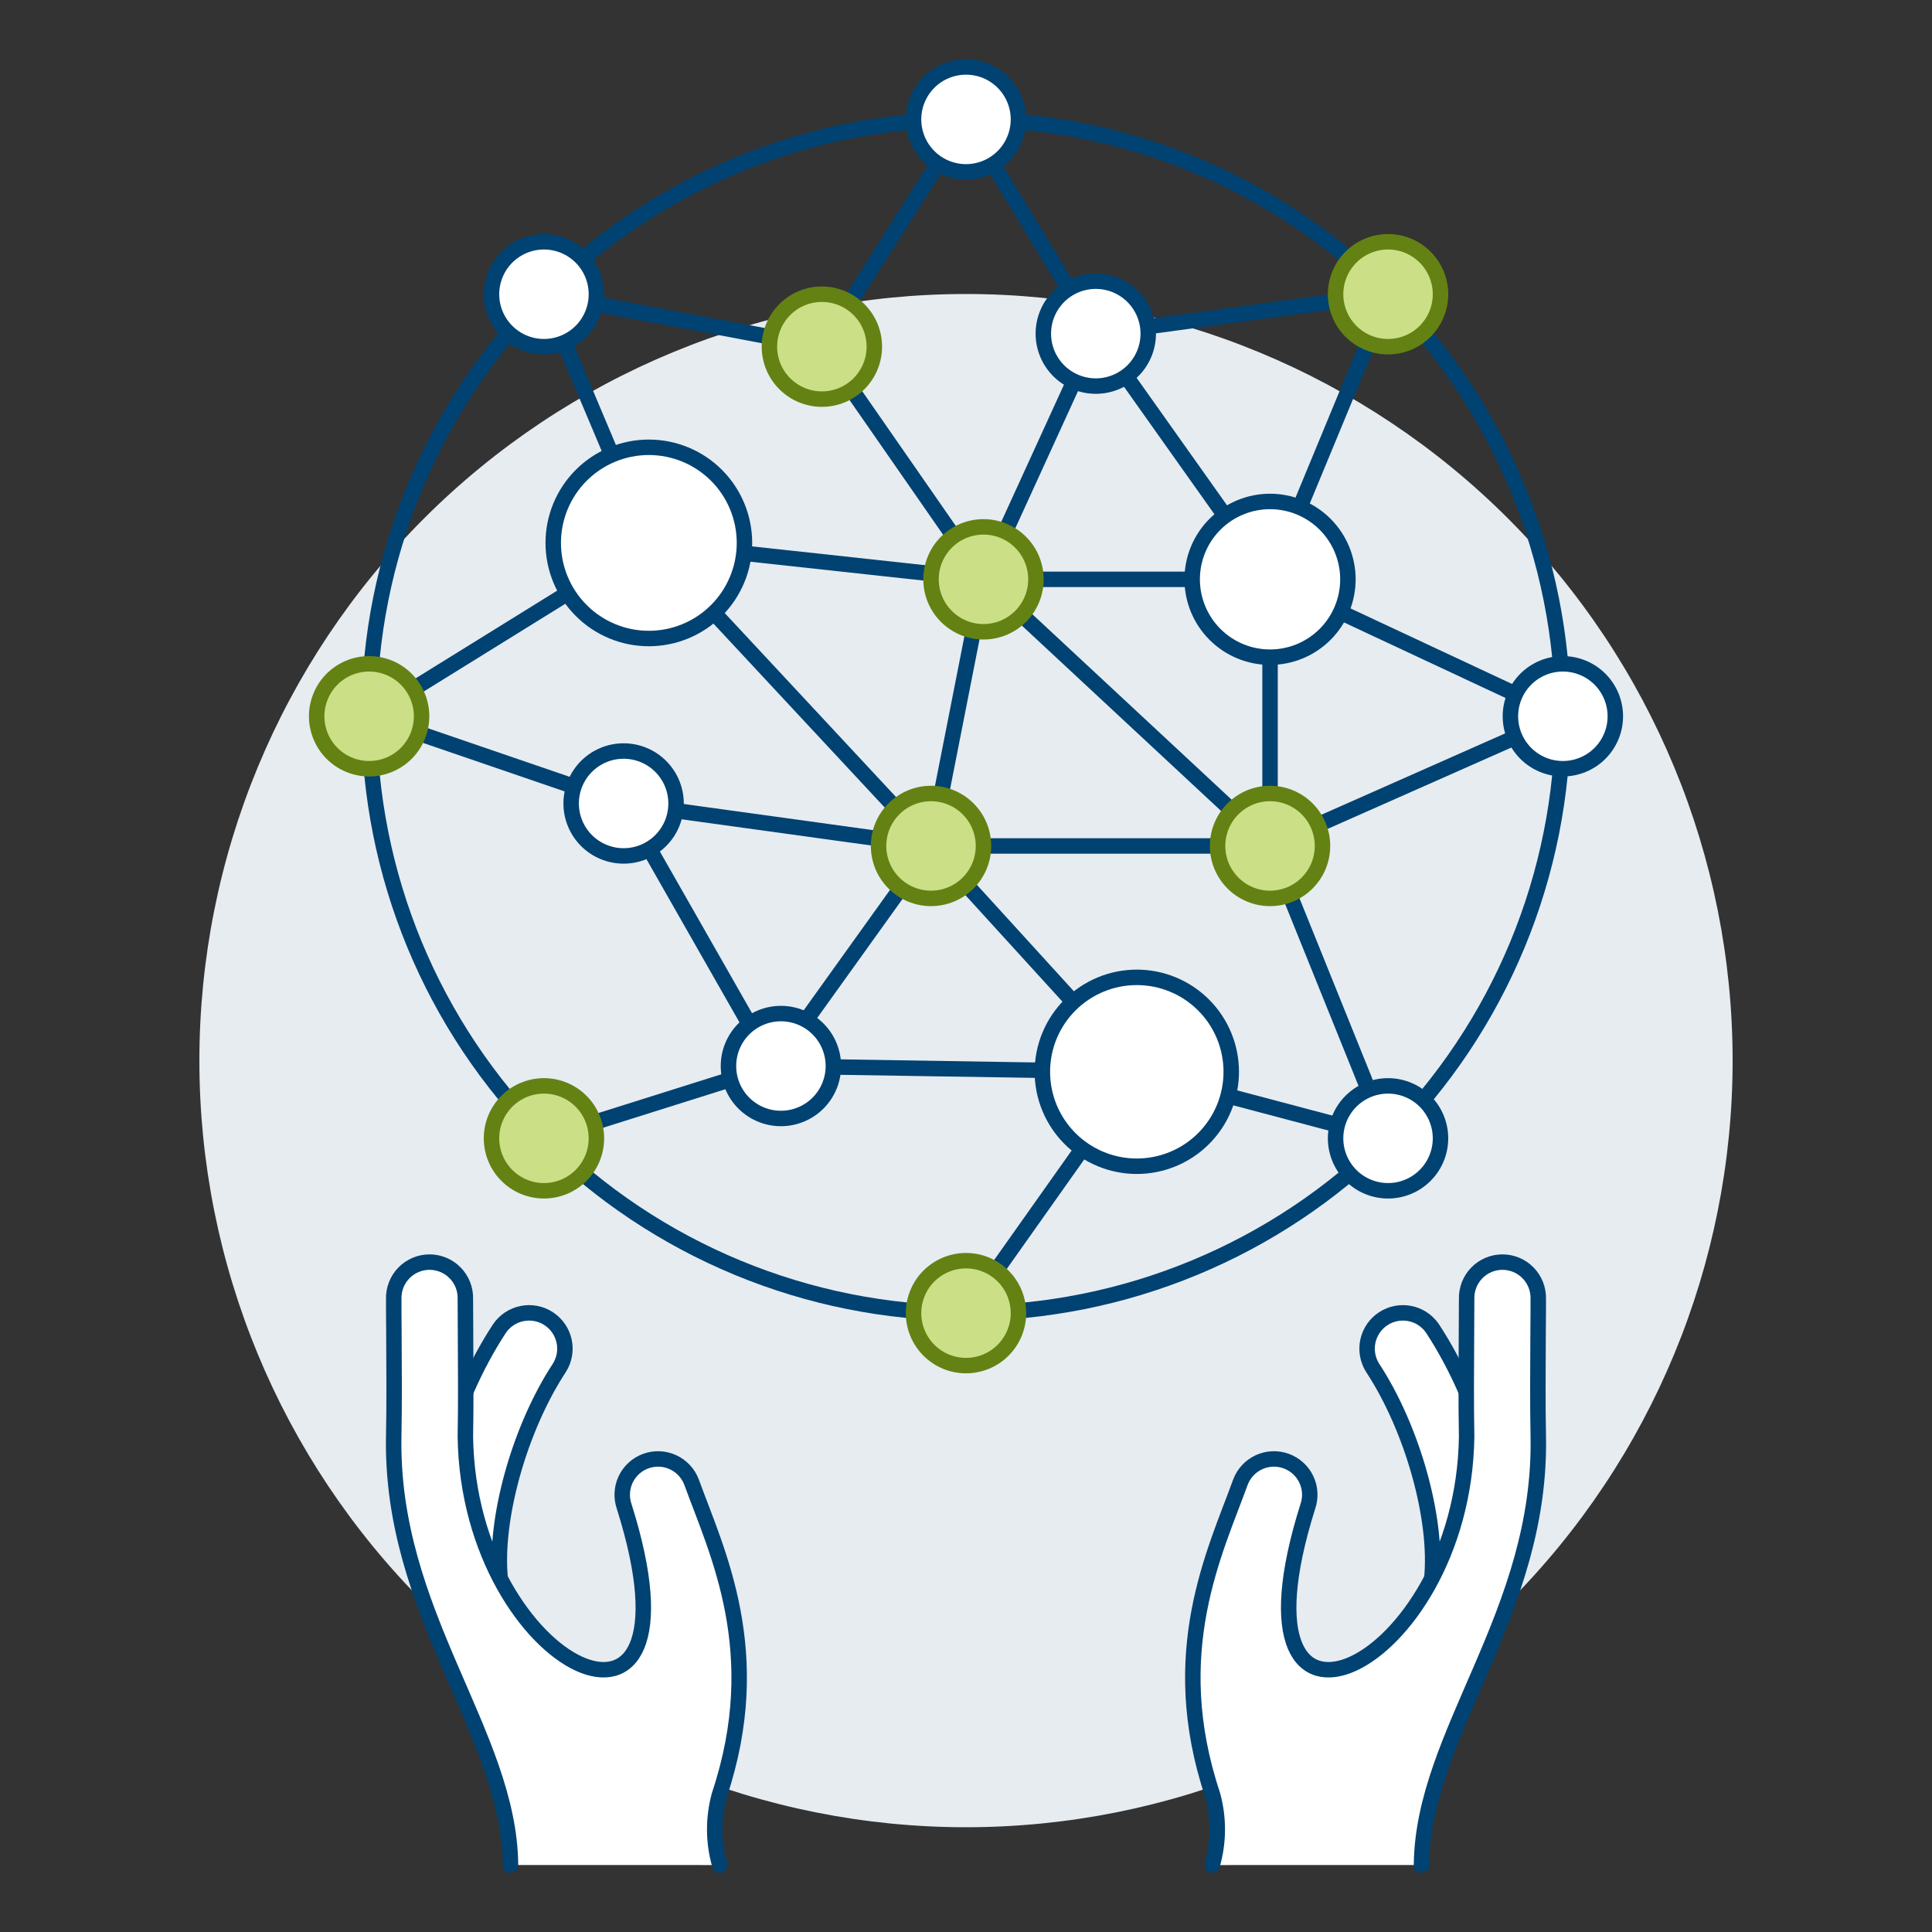 <?xml version="1.0" encoding="UTF-8"?>
<svg xmlns="http://www.w3.org/2000/svg" width="500" height="500" viewBox="0 0 500 500" fill="none">
  <rect x="0" y="0" width="500" height="500" fill="#333333" stroke="none"/>
  <g id="network-connection-1-1-3">
    <path id="Vector" d="M51.6 274.487C51.6 327.106 72.503 377.57 109.71 414.777C146.917 451.985 197.381 472.887 250 472.887C302.619 472.887 353.083 451.985 390.29 414.777C427.497 377.57 448.4 327.106 448.4 274.487C448.4 221.868 427.497 171.405 390.29 134.197C353.083 96.99 302.619 76.087 250 76.087C197.381 76.087 146.917 96.99 109.71 134.197C72.503 171.405 51.6 221.868 51.6 274.487Z" fill="#E7ECF1"></path>
    <path id="Vector_2" d="M120.231 418.957C117.941 418.954 115.732 418.103 114.031 416.568C112.331 415.033 111.258 412.923 111.021 410.644C108.967 390.804 116.477 363.301 129.293 343.779C130.667 341.782 132.769 340.403 135.147 339.937C137.525 339.471 139.992 339.955 142.017 341.285C144.043 342.615 145.468 344.686 145.986 347.053C146.504 349.421 146.074 351.897 144.788 353.952C134.432 369.705 127.855 393.255 129.472 408.72C129.598 409.931 129.484 411.154 129.136 412.321C128.789 413.487 128.215 414.574 127.448 415.518C126.68 416.463 125.734 417.247 124.664 417.826C123.593 418.405 122.419 418.768 121.209 418.893C120.884 418.932 120.558 418.954 120.231 418.957Z" fill="white" stroke="#004272" stroke-width="4" stroke-linecap="round" stroke-linejoin="round"></path>
    <path id="Vector_3" d="M186.274 482.674C184.559 476.727 184.534 470.421 186.199 464.46C198.48 427.613 185.56 401.697 178.963 383.543C178.097 381.268 176.371 379.426 174.158 378.412C171.945 377.399 169.422 377.297 167.134 378.128C164.847 378.959 162.977 380.656 161.93 382.854C160.883 385.051 160.743 387.572 161.538 389.872C184.305 461.99 121.238 432.305 120.435 371.758C120.598 364.164 120.524 352.682 120.474 344.295C120.474 340.996 120.435 338.134 120.435 336.116C120.463 334.88 120.245 333.652 119.792 332.503C119.339 331.353 118.661 330.306 117.797 329.422C116.934 328.539 115.903 327.837 114.764 327.357C113.625 326.878 112.402 326.631 111.167 326.631C109.932 326.631 108.709 326.878 107.57 327.357C106.431 327.837 105.4 328.539 104.537 329.422C103.673 330.306 102.995 331.353 102.542 332.503C102.089 333.652 101.871 334.88 101.899 336.116C101.899 338.164 101.899 341.076 101.939 344.409C101.989 352.692 102.063 364.025 101.899 371.351C100.878 417.544 131.823 448.489 132.116 482.664L186.274 482.674Z" fill="white"></path>
    <path id="Vector_4" d="M186.274 482.674C184.559 476.727 184.534 470.421 186.199 464.46C198.48 427.613 185.56 401.697 178.963 383.543C178.097 381.268 176.371 379.426 174.158 378.412C171.945 377.399 169.422 377.297 167.134 378.128C164.847 378.959 162.977 380.656 161.93 382.854C160.883 385.051 160.743 387.572 161.538 389.872C184.305 461.99 121.238 432.305 120.435 371.758C120.598 364.164 120.524 352.682 120.474 344.295C120.474 340.996 120.435 338.134 120.435 336.116C120.463 334.88 120.245 333.652 119.792 332.503C119.339 331.353 118.661 330.306 117.797 329.422C116.934 328.539 115.903 327.837 114.764 327.357C113.625 326.878 112.402 326.631 111.167 326.631C109.932 326.631 108.709 326.878 107.57 327.357C106.431 327.837 105.4 328.539 104.537 329.422C103.673 330.306 102.995 331.353 102.542 332.503C102.089 333.652 101.871 334.88 101.899 336.116C101.899 338.164 101.899 341.076 101.939 344.409C101.989 352.692 102.063 364.025 101.899 371.351C100.878 417.544 131.823 448.489 132.116 482.664" stroke="#004272" stroke-width="4" stroke-linecap="round" stroke-linejoin="round"></path>
    <path id="Vector_5" d="M379.768 418.957C382.059 418.954 384.268 418.103 385.968 416.568C387.669 415.033 388.741 412.923 388.979 410.644C391.033 390.804 383.523 363.301 370.706 343.779C369.332 341.782 367.231 340.403 364.853 339.937C362.475 339.471 360.008 339.955 357.982 341.285C355.956 342.615 354.532 344.686 354.014 347.053C353.496 349.421 353.926 351.897 355.211 353.952C365.568 369.705 372.145 393.255 370.528 408.72C370.402 409.931 370.516 411.154 370.864 412.321C371.211 413.487 371.785 414.574 372.552 415.518C373.319 416.463 374.265 417.247 375.336 417.826C376.406 418.405 377.581 418.768 378.791 418.893C379.116 418.932 379.442 418.954 379.768 418.957Z" fill="white" stroke="#004272" stroke-width="4" stroke-linecap="round" stroke-linejoin="round"></path>
    <path id="Vector_6" d="M313.726 482.674C315.44 476.727 315.466 470.421 313.8 464.46C301.519 427.613 314.44 401.697 321.037 383.543C321.903 381.268 323.629 379.426 325.842 378.412C328.055 377.399 330.578 377.297 332.865 378.128C335.153 378.959 337.022 380.656 338.069 382.854C339.116 385.051 339.257 387.572 338.461 389.872C315.695 461.99 378.761 432.305 379.565 371.758C379.401 364.164 379.476 352.682 379.525 344.295C379.525 340.996 379.565 338.134 379.565 336.116C379.536 334.88 379.755 333.652 380.208 332.503C380.661 331.353 381.339 330.306 382.202 329.422C383.066 328.539 384.097 327.837 385.236 327.357C386.374 326.878 387.597 326.631 388.833 326.631C390.068 326.631 391.291 326.878 392.43 327.357C393.568 327.837 394.6 328.539 395.463 329.422C396.327 330.306 397.005 331.353 397.458 332.503C397.91 333.652 398.129 334.88 398.1 336.116C398.1 338.164 398.1 341.076 398.061 344.409C398.011 352.692 397.937 364.025 398.1 371.351C399.122 417.544 368.177 448.489 367.884 482.664L313.726 482.674Z" fill="white"></path>
    <path id="Vector_7" d="M313.726 482.674C315.44 476.727 315.466 470.421 313.8 464.46C301.519 427.613 314.44 401.697 321.037 383.543C321.903 381.268 323.629 379.426 325.842 378.412C328.055 377.399 330.578 377.297 332.865 378.128C335.153 378.959 337.022 380.656 338.069 382.854C339.116 385.051 339.257 387.572 338.461 389.872C315.695 461.99 378.761 432.305 379.565 371.758C379.401 364.164 379.476 352.682 379.525 344.295C379.525 340.996 379.565 338.134 379.565 336.116C379.536 334.88 379.755 333.652 380.208 332.503C380.661 331.353 381.339 330.306 382.202 329.422C383.066 328.539 384.097 327.837 385.236 327.357C386.374 326.878 387.597 326.631 388.833 326.631C390.068 326.631 391.291 326.878 392.43 327.357C393.568 327.837 394.6 328.539 395.463 329.422C396.327 330.306 397.005 331.353 397.458 332.503C397.91 333.652 398.129 334.88 398.1 336.116C398.1 338.164 398.1 341.076 398.061 344.409C398.011 352.692 397.937 364.025 398.1 371.351C399.122 417.544 368.177 448.489 367.884 482.664" stroke="#004272" stroke-width="4" stroke-linecap="round" stroke-linejoin="round"></path>
    <path id="Vector_8" d="M328.686 218.93L404.469 185.371" stroke="#004272" stroke-width="4" stroke-linecap="round" stroke-linejoin="round"></path>
    <path id="Vector_9" d="M328.686 149.927L359.224 76.152" stroke="#004272" stroke-width="4" stroke-linecap="round" stroke-linejoin="round"></path>
    <path id="Vector_10" d="M283.589 86.345L250 30.902" stroke="#004272" stroke-width="4" stroke-linecap="round" stroke-linejoin="round"></path>
    <path id="Vector_11" d="M212.701 89.717L140.776 76.157" stroke="#004272" stroke-width="4" stroke-linecap="round" stroke-linejoin="round"></path>
    <path id="Vector_12" d="M161.39 207.939L240.948 218.93H328.685L359.224 294.6" stroke="#004272" stroke-width="4" stroke-linecap="round" stroke-linejoin="round"></path>
    <path id="Vector_13" d="M140.776 294.585L200.112 275.886L240.948 218.93L167.922 140.503" stroke="#004272" stroke-width="4" stroke-linecap="round" stroke-linejoin="round"></path>
    <path id="Vector_14" d="M167.922 140.503L95.531 185.371L161.39 207.939L200.112 275.886L294.204 277.379L250 339.84" stroke="#004272" stroke-width="4" stroke-linecap="round" stroke-linejoin="round"></path>
    <path id="Vector_15" d="M283.589 86.345L328.685 149.927H254.524L167.922 140.503L140.776 76.157" stroke="#004272" stroke-width="4" stroke-linecap="round" stroke-linejoin="round"></path>
    <path id="Vector_16" d="M250 30.902L212.701 89.718L254.523 149.927L283.589 86.345L359.224 76.152" stroke="#004272" stroke-width="4" stroke-linecap="round" stroke-linejoin="round"></path>
    <path id="Vector_17" d="M404.47 185.371L328.686 149.927V218.931L254.524 149.927L240.948 218.931L294.204 277.379L359.224 294.601" stroke="#004272" stroke-width="4" stroke-linecap="round" stroke-linejoin="round"></path>
    <path id="Vector_18" d="M95.531 185.371C95.531 226.339 111.805 265.629 140.774 294.597C169.742 323.566 209.032 339.84 250 339.84C290.968 339.84 330.258 323.566 359.226 294.597C388.195 265.629 404.469 226.339 404.469 185.371C404.469 144.403 388.195 105.113 359.226 76.145C330.258 47.176 290.968 30.902 250 30.902C209.032 30.902 169.742 47.176 140.774 76.145C111.805 105.113 95.531 144.403 95.531 185.371Z" stroke="#004272" stroke-width="4" stroke-linecap="round" stroke-linejoin="round"></path>
    <path id="Vector_19" d="M236.424 30.902C236.424 34.502 237.855 37.955 240.4 40.501C242.946 43.047 246.399 44.477 250 44.477C253.6 44.477 257.053 43.047 259.599 40.501C262.145 37.955 263.575 34.502 263.575 30.902C263.575 27.301 262.145 23.848 259.599 21.302C257.053 18.756 253.6 17.326 250 17.326C246.399 17.326 242.946 18.756 240.4 21.302C237.855 23.848 236.424 27.301 236.424 30.902Z" fill="white" stroke="#004272" stroke-width="4" stroke-linecap="round" stroke-linejoin="round"></path>
    <path id="Vector_20" d="M345.648 76.147C345.648 79.747 347.079 83.2 349.625 85.746C352.171 88.292 355.623 89.722 359.224 89.722C362.824 89.722 366.277 88.292 368.823 85.746C371.369 83.2 372.799 79.747 372.799 76.147C372.799 72.546 371.369 69.093 368.823 66.547C366.277 64.002 362.824 62.571 359.224 62.571C355.623 62.571 352.171 64.002 349.625 66.547C347.079 69.093 345.648 72.546 345.648 76.147Z" fill="#CBDF86" stroke="#648213" stroke-width="4" stroke-linecap="round" stroke-linejoin="round"></path>
    <path id="Vector_21" d="M390.894 185.371C390.894 188.972 392.324 192.425 394.87 194.971C397.416 197.517 400.869 198.947 404.469 198.947C408.07 198.947 411.523 197.517 414.068 194.971C416.614 192.425 418.045 188.972 418.045 185.371C418.045 181.771 416.614 178.318 414.068 175.772C411.523 173.226 408.07 171.796 404.469 171.796C400.869 171.796 397.416 173.226 394.87 175.772C392.324 178.318 390.894 181.771 390.894 185.371Z" fill="white" stroke="#004272" stroke-width="4" stroke-linecap="round" stroke-linejoin="round"></path>
    <path id="Vector_22" d="M345.648 294.6C345.648 298.201 347.079 301.654 349.625 304.2C352.171 306.746 355.623 308.176 359.224 308.176C362.824 308.176 366.277 306.746 368.823 304.2C371.369 301.654 372.799 298.201 372.799 294.6C372.799 291 371.369 287.547 368.823 285.001C366.277 282.455 362.824 281.025 359.224 281.025C355.623 281.025 352.171 282.455 349.625 285.001C347.079 287.547 345.648 291 345.648 294.6Z" fill="white" stroke="#004272" stroke-width="4" stroke-linecap="round" stroke-linejoin="round"></path>
    <path id="Vector_23" d="M236.424 339.841C236.424 343.441 237.855 346.894 240.4 349.44C242.946 351.986 246.399 353.416 250 353.416C253.6 353.416 257.053 351.986 259.599 349.44C262.145 346.894 263.575 343.441 263.575 339.841C263.575 336.24 262.145 332.787 259.599 330.241C257.053 327.695 253.6 326.265 250 326.265C246.399 326.265 242.946 327.695 240.4 330.241C237.855 332.787 236.424 336.24 236.424 339.841Z" fill="#CBDF86" stroke="#648213" stroke-width="4" stroke-linecap="round" stroke-linejoin="round"></path>
    <path id="Vector_24" d="M127.2 294.6C127.2 298.201 128.63 301.654 131.176 304.2C133.722 306.746 137.175 308.176 140.776 308.176C144.376 308.176 147.829 306.746 150.375 304.2C152.921 301.654 154.351 298.201 154.351 294.6C154.351 291 152.921 287.547 150.375 285.001C147.829 282.455 144.376 281.025 140.776 281.025C137.175 281.025 133.722 282.455 131.176 285.001C128.63 287.547 127.2 291 127.2 294.6Z" fill="#CBDF86" stroke="#648213" stroke-width="4" stroke-linecap="round" stroke-linejoin="round"></path>
    <path id="Vector_25" d="M188.526 275.886C188.526 279.486 189.956 282.94 192.502 285.485C195.048 288.031 198.501 289.462 202.101 289.462C205.702 289.462 209.155 288.031 211.701 285.485C214.247 282.94 215.677 279.486 215.677 275.886C215.677 272.286 214.247 268.833 211.701 266.287C209.155 263.741 205.702 262.311 202.101 262.311C198.501 262.311 195.048 263.741 192.502 266.287C189.956 268.833 188.526 272.286 188.526 275.886Z" fill="white" stroke="#004272" stroke-width="4" stroke-linecap="round" stroke-linejoin="round"></path>
    <path id="Vector_26" d="M143.176 140.503C143.176 147.066 145.783 153.36 150.424 158.001C155.065 162.642 161.359 165.249 167.922 165.249C174.485 165.249 180.779 162.642 185.419 158.001C190.06 153.36 192.667 147.066 192.667 140.503C192.667 133.94 190.06 127.646 185.419 123.006C180.779 118.365 174.485 115.758 167.922 115.758C161.359 115.758 155.065 118.365 150.424 123.006C145.783 127.646 143.176 133.94 143.176 140.503Z" fill="white" stroke="#004272" stroke-width="4" stroke-linecap="round" stroke-linejoin="round"></path>
    <path id="Vector_27" d="M315.11 218.93C315.11 222.531 316.54 225.984 319.086 228.53C321.632 231.076 325.085 232.506 328.685 232.506C332.286 232.506 335.739 231.076 338.285 228.53C340.831 225.984 342.261 222.531 342.261 218.93C342.261 215.33 340.831 211.877 338.285 209.331C335.739 206.785 332.286 205.355 328.685 205.355C325.085 205.355 321.632 206.785 319.086 209.331C316.54 211.877 315.11 215.33 315.11 218.93Z" fill="#CBDF86" stroke="#648213" stroke-width="4" stroke-linecap="round" stroke-linejoin="round"></path>
    <path id="Vector_28" d="M147.814 207.939C147.814 211.54 149.244 214.993 151.79 217.539C154.336 220.085 157.789 221.515 161.389 221.515C164.99 221.515 168.443 220.085 170.989 217.539C173.535 214.993 174.965 211.54 174.965 207.939C174.965 204.339 173.535 200.886 170.989 198.34C168.443 195.794 164.99 194.364 161.389 194.364C157.789 194.364 154.336 195.794 151.79 198.34C149.244 200.886 147.814 204.339 147.814 207.939Z" fill="white" stroke="#004272" stroke-width="4" stroke-linecap="round" stroke-linejoin="round"></path>
    <path id="Vector_29" d="M308.533 149.927C308.533 152.573 309.054 155.194 310.067 157.639C311.08 160.084 312.564 162.306 314.436 164.177C316.307 166.048 318.529 167.533 320.974 168.545C323.419 169.558 326.039 170.079 328.686 170.079C331.332 170.079 333.953 169.558 336.398 168.545C338.843 167.533 341.064 166.048 342.936 164.177C344.807 162.306 346.291 160.084 347.304 157.639C348.317 155.194 348.838 152.573 348.838 149.927C348.838 147.28 348.317 144.66 347.304 142.215C346.291 139.77 344.807 137.548 342.936 135.677C341.064 133.806 338.843 132.321 336.398 131.308C333.953 130.296 331.332 129.774 328.686 129.774C326.039 129.774 323.419 130.296 320.974 131.308C318.529 132.321 316.307 133.806 314.436 135.677C312.564 137.548 311.08 139.77 310.067 142.215C309.054 144.66 308.533 147.28 308.533 149.927Z" fill="white" stroke="#004272" stroke-width="4" stroke-linecap="round" stroke-linejoin="round"></path>
    <path id="Vector_30" d="M227.373 218.93C227.373 222.531 228.803 225.984 231.349 228.53C233.895 231.076 237.348 232.506 240.948 232.506C244.549 232.506 248.002 231.076 250.547 228.53C253.093 225.984 254.524 222.531 254.524 218.93C254.524 215.33 253.093 211.877 250.547 209.331C248.002 206.785 244.549 205.355 240.948 205.355C237.348 205.355 233.895 206.785 231.349 209.331C228.803 211.877 227.373 215.33 227.373 218.93Z" fill="#CBDF86" stroke="#648213" stroke-width="4" stroke-linecap="round" stroke-linejoin="round"></path>
    <path id="Vector_31" d="M240.948 149.927C240.948 153.528 242.379 156.981 244.924 159.526C247.47 162.072 250.923 163.503 254.524 163.503C258.124 163.503 261.577 162.072 264.123 159.526C266.669 156.981 268.099 153.528 268.099 149.927C268.099 146.327 266.669 142.874 264.123 140.328C261.577 137.782 258.124 136.352 254.524 136.352C250.923 136.352 247.47 137.782 244.924 140.328C242.379 142.874 240.948 146.327 240.948 149.927Z" fill="#CBDF86" stroke="#648213" stroke-width="4" stroke-linecap="round" stroke-linejoin="round"></path>
    <path id="Vector_32" d="M269.761 277.379C269.761 280.589 270.393 283.768 271.621 286.733C272.85 289.699 274.65 292.393 276.92 294.663C279.19 296.933 281.884 298.733 284.85 299.962C287.815 301.19 290.994 301.822 294.204 301.822C297.413 301.822 300.592 301.19 303.557 299.962C306.523 298.733 309.218 296.933 311.487 294.663C313.757 292.393 315.558 289.699 316.786 286.733C318.014 283.768 318.646 280.589 318.646 277.379C318.646 274.17 318.014 270.991 316.786 268.026C315.558 265.06 313.757 262.365 311.487 260.096C309.218 257.826 306.523 256.025 303.557 254.797C300.592 253.569 297.413 252.937 294.204 252.937C290.994 252.937 287.815 253.569 284.85 254.797C281.884 256.025 279.19 257.826 276.92 260.096C274.65 262.365 272.85 265.06 271.621 268.026C270.393 270.991 269.761 274.17 269.761 277.379Z" fill="white" stroke="#004272" stroke-width="4" stroke-linecap="round" stroke-linejoin="round"></path>
    <path id="Vector_33" d="M270.014 86.345C270.014 89.945 271.444 93.398 273.99 95.944C276.536 98.49 279.989 99.92 283.589 99.92C287.19 99.92 290.643 98.49 293.189 95.944C295.734 93.398 297.165 89.945 297.165 86.345C297.165 82.744 295.734 79.291 293.189 76.745C290.643 74.199 287.19 72.769 283.589 72.769C279.989 72.769 276.536 74.199 273.99 76.745C271.444 79.291 270.014 82.744 270.014 86.345Z" fill="white" stroke="#004272" stroke-width="4" stroke-linecap="round" stroke-linejoin="round"></path>
    <path id="Vector_34" d="M199.125 89.718C199.125 93.318 200.556 96.771 203.102 99.317C205.648 101.863 209.101 103.293 212.701 103.293C216.301 103.293 219.754 101.863 222.3 99.317C224.846 96.771 226.277 93.318 226.277 89.718C226.277 86.117 224.846 82.664 222.3 80.118C219.754 77.572 216.301 76.142 212.701 76.142C209.101 76.142 205.648 77.572 203.102 80.118C200.556 82.664 199.125 86.117 199.125 89.718Z" fill="#CBDF86" stroke="#648213" stroke-width="4" stroke-linecap="round" stroke-linejoin="round"></path>
    <path id="Vector_35" d="M81.955 185.371C81.955 188.972 83.385 192.425 85.931 194.971C88.477 197.517 91.93 198.947 95.531 198.947C99.131 198.947 102.584 197.517 105.13 194.971C107.676 192.425 109.106 188.972 109.106 185.371C109.106 183.589 108.755 181.823 108.073 180.176C107.391 178.529 106.391 177.033 105.13 175.772C103.869 174.511 102.373 173.512 100.726 172.829C99.079 172.147 97.313 171.796 95.531 171.796C93.748 171.796 91.983 172.147 90.335 172.829C88.688 173.512 87.192 174.511 85.931 175.772C84.671 177.033 83.671 178.529 82.988 180.176C82.306 181.823 81.955 183.589 81.955 185.371Z" fill="#CBDF86" stroke="#648213" stroke-width="4" stroke-linecap="round" stroke-linejoin="round"></path>
    <path id="Vector_36" d="M127.2 76.147C127.2 79.747 128.63 83.2 131.176 85.746C133.722 88.292 137.175 89.722 140.776 89.722C144.376 89.722 147.829 88.292 150.375 85.746C152.921 83.2 154.351 79.747 154.351 76.147C154.351 72.546 152.921 69.093 150.375 66.547C147.829 64.002 144.376 62.571 140.776 62.571C137.175 62.571 133.722 64.002 131.176 66.547C128.63 69.093 127.2 72.546 127.2 76.147Z" fill="white" stroke="#004272" stroke-width="4" stroke-linecap="round" stroke-linejoin="round"></path>
  </g>
</svg>
